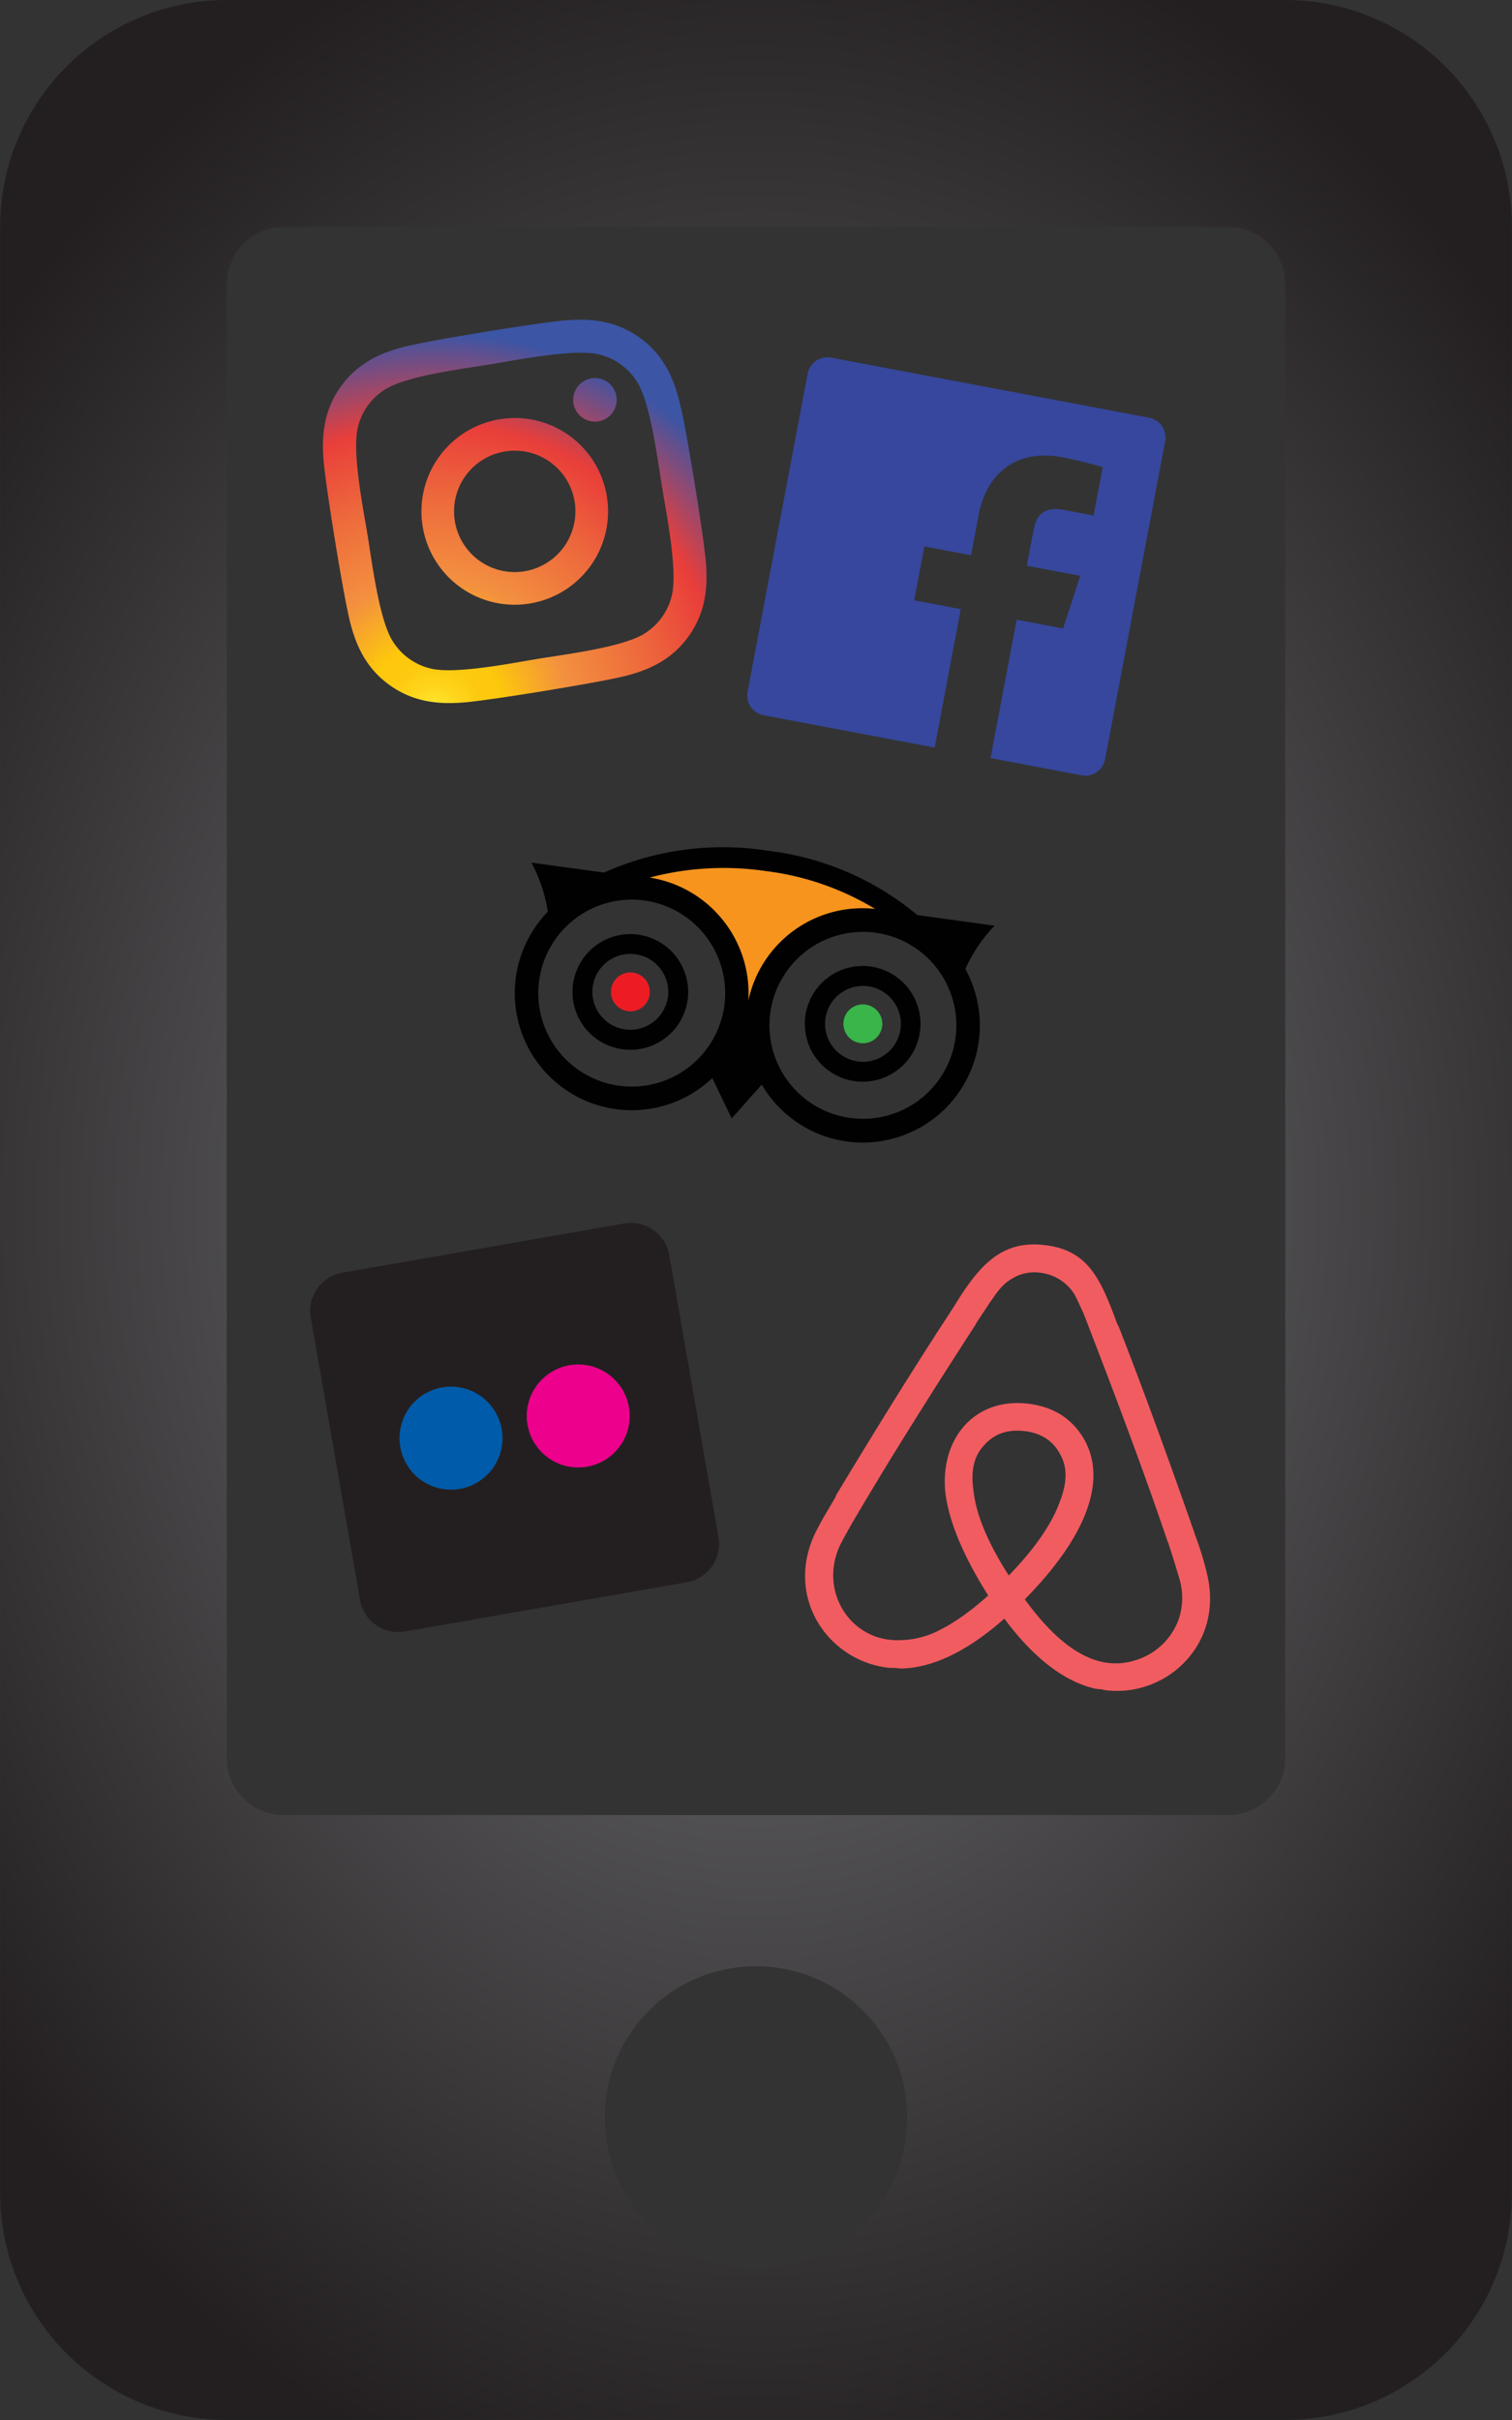 <svg xmlns="http://www.w3.org/2000/svg" xmlns:xlink="http://www.w3.org/1999/xlink" viewBox="0 0 466.95 747.12"><rect x="0" y="0" width="466.95" height="747.12" fill="#333333" stroke="none"/><defs><style>.a{fill:url(#a);}.b{fill:#36479d;}.c{fill:url(#b);}.d{fill:#f15c61;}.e{fill:#005baa;}.f{fill:#ec008c;}.g{fill:#231f20;}.h{fill:none;}.i{fill:#ed1c24;}.j{fill:#39b54a;}.k{fill:#010101;}.l{fill:#f7941d;}</style><radialGradient id="a" cx="301.36" cy="402.88" r="311.5" gradientTransform="translate(0 -130.22) scale(1 1.32)" gradientUnits="userSpaceOnUse"><stop offset="0" stop-color="#77787b"/><stop offset="1" stop-color="#231f20"/></radialGradient><radialGradient id="b" cx="201.93" cy="249.86" r="122.69" gradientUnits="userSpaceOnUse"><stop offset="0" stop-color="#fff33b"/><stop offset="0.02" stop-color="#fee72e"/><stop offset="0.07" stop-color="#fed51b"/><stop offset="0.12" stop-color="#fdca10"/><stop offset="0.18" stop-color="#fdc70c"/><stop offset="0.34" stop-color="#f3903f"/><stop offset="0.55" stop-color="#ed683c"/><stop offset="0.73" stop-color="#e93e3a"/><stop offset="0.96" stop-color="#3c55a5"/></radialGradient></defs><title>soy00411-logos</title><path class="a" d="M464.8,29.32H137.93a70.06,70.06,0,0,0-70,70.05v607a70.06,70.06,0,0,0,70,70.05H464.8a70.06,70.06,0,0,0,70-70.05v-607A70.06,70.06,0,0,0,464.8,29.32ZM301.36,729.75a46.7,46.7,0,1,1,46.7-46.69A46.64,46.64,0,0,1,301.36,729.75ZM464.8,572.15a17.56,17.56,0,0,1-17.51,17.52H155.44a17.56,17.56,0,0,1-17.51-17.52V116.88a17.56,17.56,0,0,1,17.51-17.51H447.29a17.56,17.56,0,0,1,17.51,17.51Z" transform="translate(-67.89 -29.32)"/><path class="b" d="M427.72,165.54l-18.55,98.2a6.2,6.2,0,0,1-7.24,4.94l-28.14-5.32,8.07-42.73,14.34,2.71,5.29-16.25L385,204l2-10.65c.92-4.83,2.87-7.85,9.79-6.54l8.82,1.66,2.82-14.91a121.68,121.68,0,0,0-12.74-3.09c-12.71-2.4-22.9,3.71-25.6,18l-2.32,12.3L353.37,198l-3.15,16.66,14.39,2.72-8.07,42.75-52.84-10a6.21,6.21,0,0,1-4.94-7.24l18.56-98.22a6.21,6.21,0,0,1,7.23-4.94l98.21,18.55A6.22,6.22,0,0,1,427.72,165.54Z" transform="translate(-67.89 -29.32)"/><path class="c" d="M222.21,158.76a28.82,28.82,0,1,0,33.09,23.79A28.77,28.77,0,0,0,222.21,158.76Zm7.67,46.93a18.74,18.74,0,1,1,15.47-21.51,18.77,18.77,0,0,1-15.47,21.51Zm28.38-54a6.72,6.72,0,1,1-7.72-5.55A6.71,6.71,0,0,1,258.26,151.68Zm19.93,3.66c-1.87-8.82-5.18-16.36-12.75-21.78s-15.75-6.17-24.7-5.17c-9.25,1-36.7,5.46-45.77,7.48-8.79,1.86-16.33,5.18-21.78,12.72S167,164.34,168,173.3c1,9.24,5.46,36.69,7.48,45.76,1.87,8.82,5.18,16.36,12.75,21.78S204,247,213,246c9.25-1,36.7-5.46,45.77-7.48,8.82-1.87,16.36-5.18,21.78-12.75s6.17-15.75,5.16-24.7c-1-9.25-5.45-36.67-7.47-45.74Zm-2.75,57.49a19,19,0,0,1-8.83,12.27c-6.83,4.09-24.26,6.25-32.33,7.57s-25.31,4.79-33.06,3.11A19,19,0,0,1,189,227c-4.09-6.82-6.25-24.26-7.57-32.33s-4.79-25.31-3.11-33.06a19,19,0,0,1,8.82-12.26c6.83-4.09,24.27-6.25,32.33-7.57s25.32-4.79,33.06-3.11a19,19,0,0,1,12.27,8.82c4.09,6.83,6.25,24.27,7.57,32.33S277.14,205.08,275.44,212.83Z" transform="translate(-67.89 -29.32)"/><path class="d" d="M379.41,515.69c-6.57-10.26-10.15-19-10.89-26.29-.88-5.93.18-10.46,3.05-13.6,3.08-3.72,7.28-5.23,12.46-4.69s9,2.87,11.23,7.15c2.17,3.66,2.28,8.32.2,13.94-2.38,7.08-7.68,14.91-16,23.49Zm53,11.93a20.45,20.45,0,0,1-13.9,14.27c-13.15,4.17-24.7-5.86-34.13-18.81,19.92-20.24,25-37.08,18.55-49-3.78-6.83-9.82-10.6-18-11.45-16.43-1.7-26.92,11.28-25.05,27.8,1.17,8.95,5.62,19.45,13.2,31.46-6.11,5.5-11.74,9.26-16.6,11.45a27.12,27.12,0,0,1-10.57,2.34c-15.19.67-25.39-15.05-18.51-29.47.94-1.85,2.79-5.25,5.88-10.46l.18-.28c10-16.94,22-36,35.73-57.23l.37-.71,3.9-5.88c3-4.33,4.25-6.3,8.51-8.4a13.23,13.23,0,0,1,7.14-1A14.35,14.35,0,0,1,399.76,429c.75,1.43,1.6,3.31,2.7,5.67l2.48,6.39.35.94c9.08,23.55,16.93,44.72,23.23,63.34l.13.17,2.25,7.11,1.33,4.48a20.58,20.58,0,0,1,.14,10.51Zm8.2-12.64a97.22,97.22,0,0,0-3.82-12.22v-.14C428.57,479.16,420.87,458,413.42,439l-.5-.95c-5.25-14.31-9.14-23-22.92-24.39-13.62-1.42-20.39,7.46-27.59,19.15l-.54.84c-11.2,17.11-23.08,36.23-35.91,57.51l0,.29-3.82,6.49c-1.48,2.69-2.22,4.11-2.42,4.54-9.7,20,4,39.78,22.78,41.74a8.4,8.4,0,0,0,1.49,0l2.07.22c9.9-.17,20.63-5.35,32-15.4,9.06,12.16,18.49,19.44,28.14,21.64l2.08.21a6.7,6.7,0,0,0,1.46.3c18.82,2,36.25-14.64,30.86-36.17Z" transform="translate(-67.89 -29.32)"/><circle class="e" cx="207.18" cy="473.33" r="15.92" transform="translate(-377.39 442.08) rotate(-66.15)"/><circle class="f" cx="246.46" cy="466.46" r="15.92" transform="translate(-296.42 207.55) rotate(-36.35)"/><path class="g" d="M289.78,503.83l-15.2-87a12,12,0,0,0-13.93-9.79l-87,15.2a12,12,0,0,0-9.78,13.93l15.19,87A12,12,0,0,0,193,533l87-15.19A12.05,12.05,0,0,0,289.78,503.83Zm-85.34-46.19a15.92,15.92,0,1,1-12.95,18.43A15.91,15.91,0,0,1,204.44,457.64Zm44.76,24.51a15.92,15.92,0,1,1,12.95-18.43A15.93,15.93,0,0,1,249.2,482.15Z" transform="translate(-67.89 -29.32)"/><path class="h" d="M338.14,309.92a85.2,85.2,0,0,0-33.77-11.67,89.25,89.25,0,0,0-35.75,2,36.17,36.17,0,0,1,30.42,38A36,36,0,0,1,338.14,309.92Z" transform="translate(-67.89 -29.32)"/><path class="h" d="M335.94,333.81A11.71,11.71,0,1,0,346,347h0A11.7,11.7,0,0,0,335.94,333.81Zm4.37,12.42a6,6,0,1,1-5.14-6.77A6,6,0,0,1,340.31,346.23Z" transform="translate(-67.89 -29.32)"/><path class="h" d="M266.91,307.34a28.86,28.86,0,1,0,24.67,32.52h0A28.85,28.85,0,0,0,266.91,307.34ZM280.26,338v0A17.85,17.85,0,1,1,265,317.87,17.86,17.86,0,0,1,280.25,338Z" transform="translate(-67.89 -29.32)"/><path class="h" d="M264.14,324a11.71,11.71,0,1,0,10,13.2v0A11.72,11.72,0,0,0,264.14,324Zm4.38,12.42a6,6,0,1,1-5.13-6.77A6,6,0,0,1,268.52,336.37Z" transform="translate(-67.89 -29.32)"/><path class="h" d="M328.16,317.69a28.87,28.87,0,0,0-22,34.4h0a28.86,28.86,0,1,0,22-34.41ZM352,347.84h0a17.86,17.86,0,1,1-15.26-20.13A17.86,17.86,0,0,1,352,347.85Z" transform="translate(-67.89 -29.32)"/><path class="i" d="M263.39,329.6a6,6,0,1,0,5.13,6.77A6,6,0,0,0,263.39,329.6Z" transform="translate(-67.89 -29.32)"/><path class="j" d="M335.17,339.46a6,6,0,1,0,5.14,6.77A6,6,0,0,0,335.17,339.46Z" transform="translate(-67.89 -29.32)"/><path class="k" d="M375.06,315.11l-23.9-3.3A87.94,87.94,0,0,0,305.23,292a89.87,89.87,0,0,0-50.8,6.71L232,295.64a46.78,46.78,0,0,1,5.07,15.16,36.12,36.12,0,0,0,50.79,51.35l6,12.46,9.28-10.45a36.15,36.15,0,0,0,62.87-35.69A46.93,46.93,0,0,1,375.06,315.11Zm-83.48,24.74h0a28.86,28.86,0,1,1-24.67-32.52A28.89,28.89,0,0,1,291.58,339.86Zm7.46-1.62a36.17,36.17,0,0,0-30.42-38,89.25,89.25,0,0,1,35.75-2,85.2,85.2,0,0,1,33.77,11.67A36,36,0,0,0,299,338.23Zm41.55,35.83a28.87,28.87,0,0,1-34.4-22h0a28.86,28.86,0,1,1,34.4,22Z" transform="translate(-67.89 -29.32)"/><path class="k" d="M336.78,327.72A17.86,17.86,0,1,0,352,347.85h0A17.88,17.88,0,0,0,336.78,327.72ZM346,347h0a11.71,11.71,0,1,1-10-13.19A11.72,11.72,0,0,1,346,347Z" transform="translate(-67.89 -29.32)"/><path class="k" d="M265,317.87A17.86,17.86,0,1,0,280.25,338v0A17.89,17.89,0,0,0,265,317.87Zm9.15,19.26v0a11.71,11.71,0,1,1-10-13.2A11.74,11.74,0,0,1,274.17,337.15Z" transform="translate(-67.89 -29.32)"/><path class="l" d="M299,338.23a36,36,0,0,1,39.1-28.31,85.2,85.2,0,0,0-33.77-11.67,89.25,89.25,0,0,0-35.75,2A36.17,36.17,0,0,1,299,338.23Z" transform="translate(-67.89 -29.32)"/></svg>
